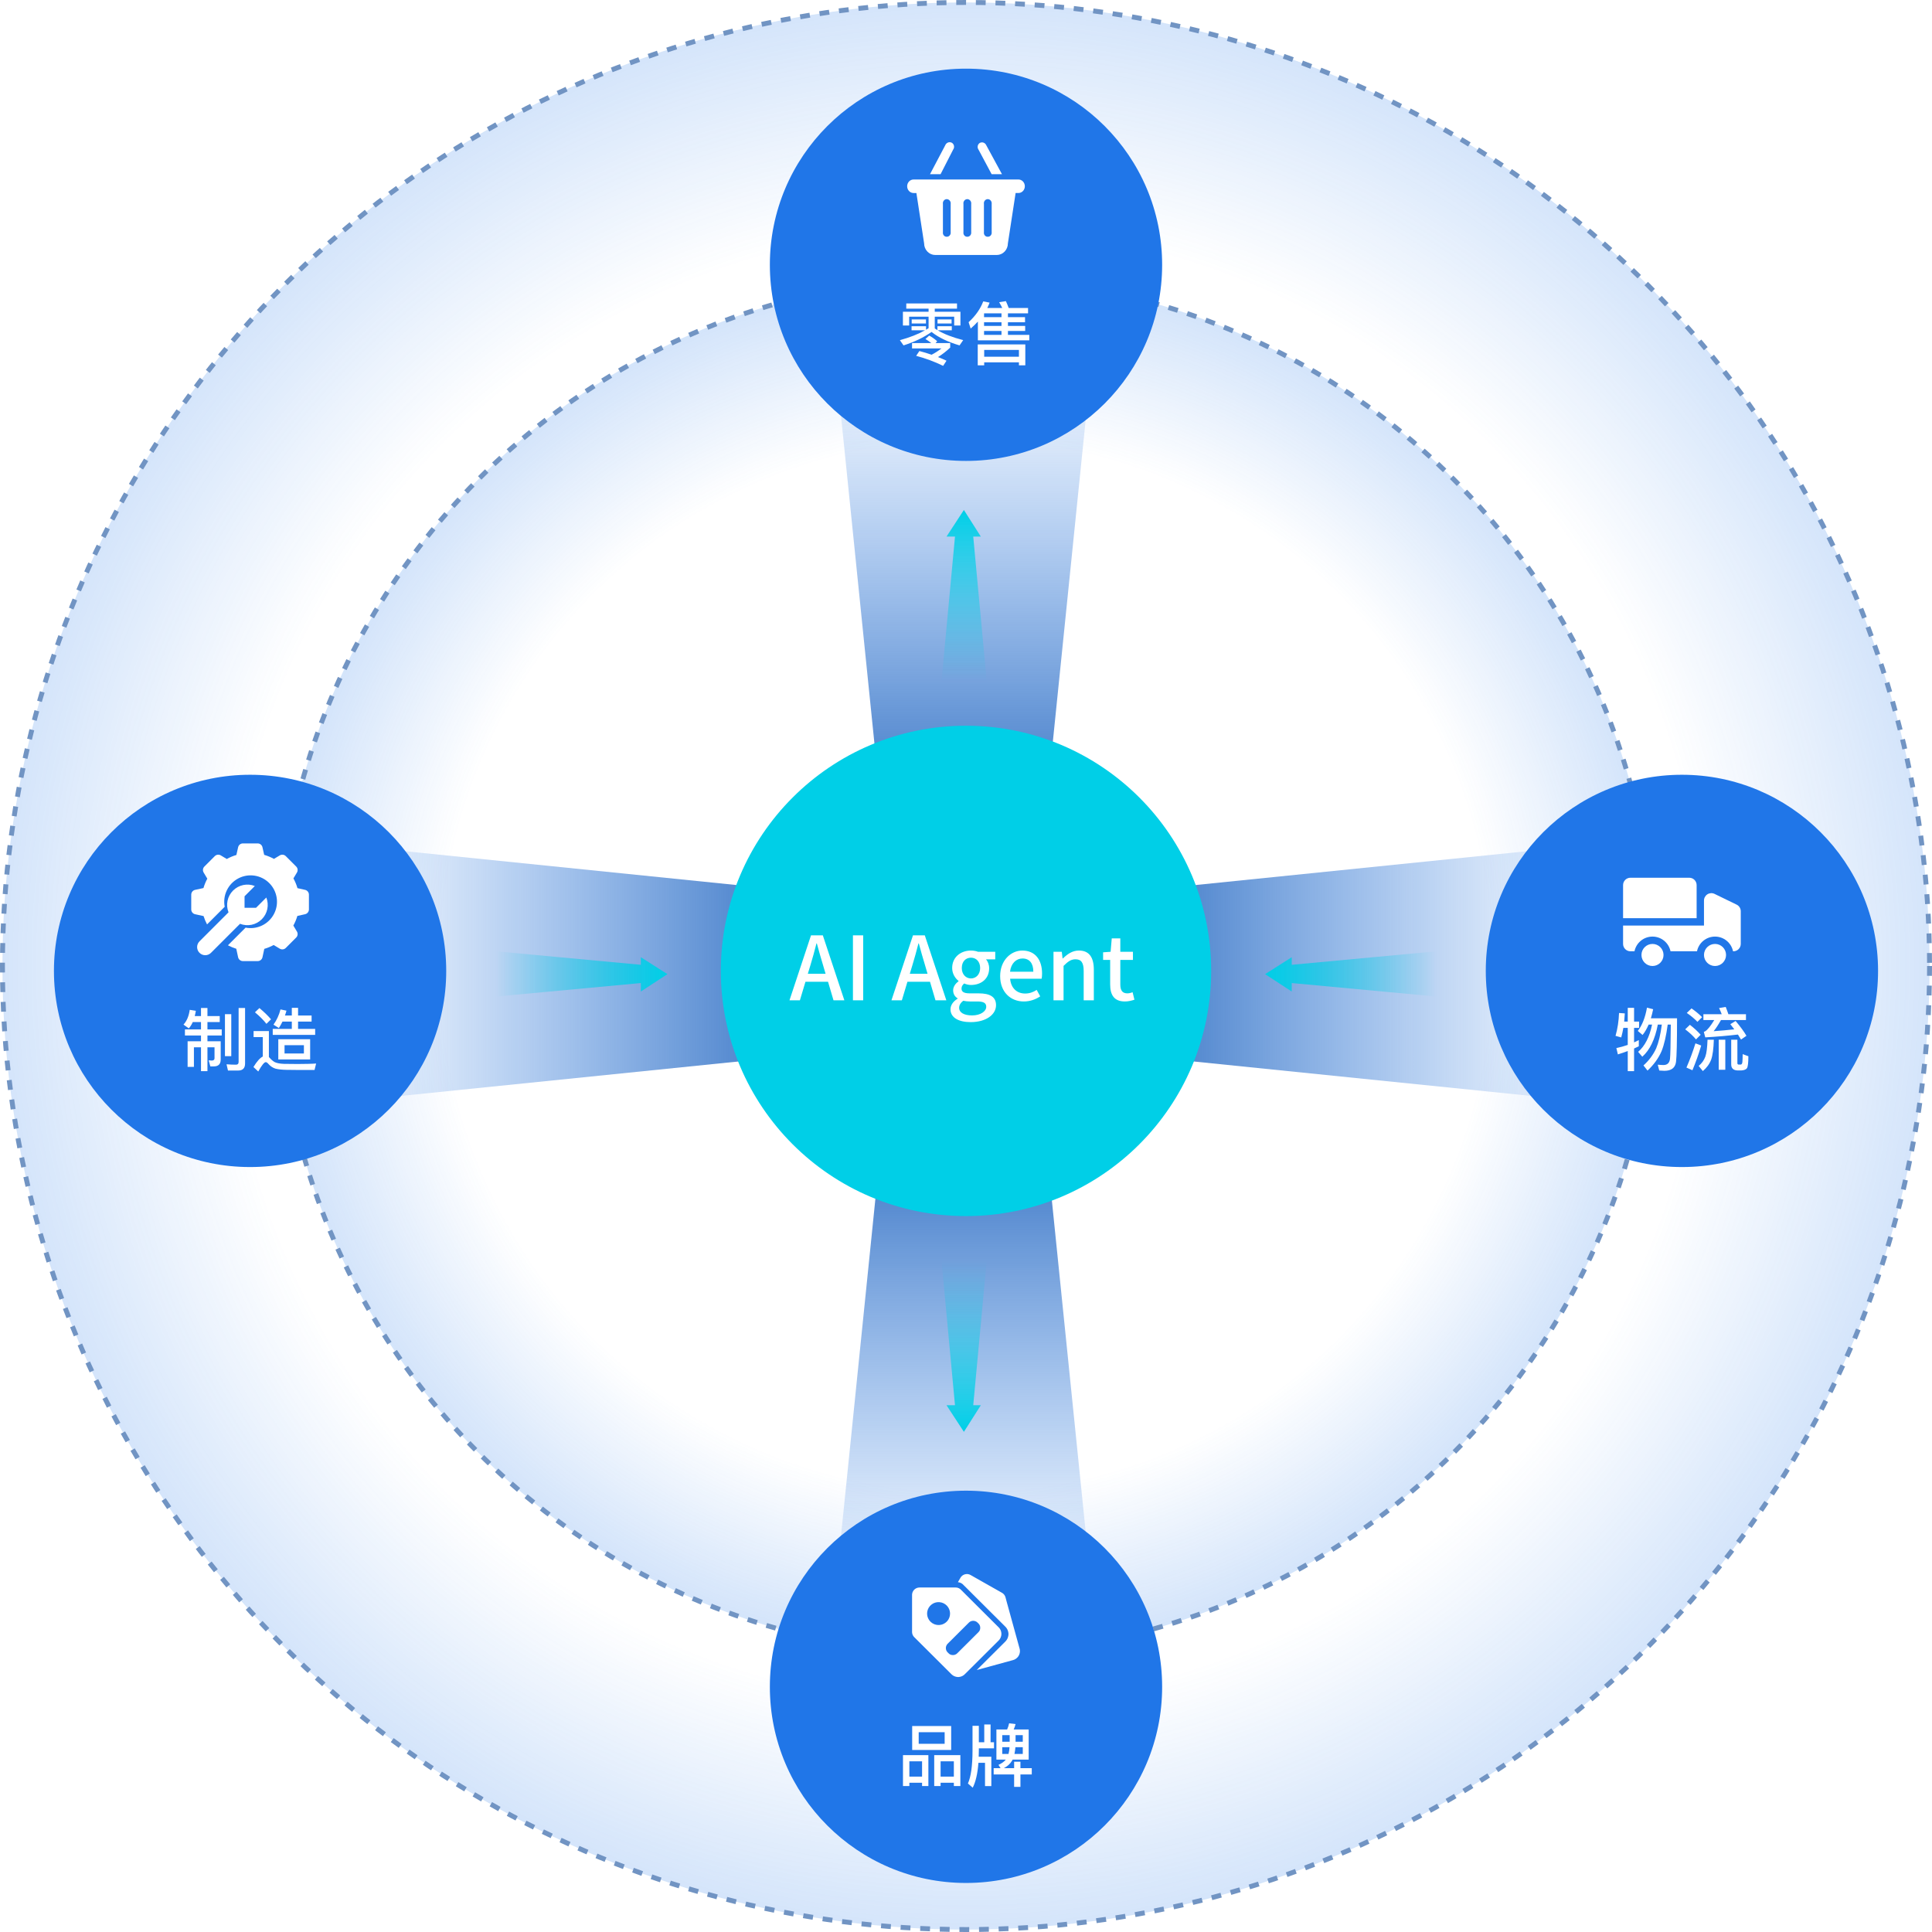 <svg width="394" height="394" viewBox="0 0 394 394" fill="none" xmlns="http://www.w3.org/2000/svg">
<circle cx="197" cy="197" r="196.5" fill="url(#paint0_radial_239_1220)" stroke="#7194C3" stroke-dasharray="2 2"/>
<circle cx="197" cy="197" r="140.5" fill="url(#paint1_radial_239_1220)" stroke="#7194C3" stroke-dasharray="2 2"/>
<path d="M180 168H213L223 70H170L180 168Z" fill="url(#paint2_linear_239_1220)"/>
<path d="M180 230H213L223 328H170L180 230Z" fill="url(#paint3_linear_239_1220)"/>
<path d="M229 215V182L327 172V225L229 215Z" fill="url(#paint4_linear_239_1220)"/>
<path d="M165 215V182L67 172V225L165 215Z" fill="url(#paint5_linear_239_1220)"/>
<path d="M193.024 109.426H194.755L192 139H201.231L198.477 109.426H200.024L196.571 104L193.024 109.426Z" fill="url(#paint6_linear_239_1220)"/>
<path d="M193.024 286.574H194.755L192 257H201.231L198.477 286.574H200.024L196.571 292L193.024 286.574Z" fill="url(#paint7_linear_239_1220)"/>
<path d="M130.69 202.207V200.477L101.116 203.231V194L130.69 196.755V195.207L136.116 198.66L130.69 202.207Z" fill="url(#paint8_linear_239_1220)"/>
<path d="M263.426 202.207V200.477L293 203.231V194L263.426 196.755V195.207L258 198.66L263.426 202.207Z" fill="url(#paint9_linear_239_1220)"/>
<g filter="url(#filter0_d_239_1220)">
<circle cx="197" cy="52" r="40" fill="#2076E8"/>
<path d="M189.496 66.436C190.07 66.744 190.616 67.136 191.12 67.584L190.798 67.962H193.78V68.886C192.996 69.628 192.17 70.272 191.288 70.818C191.876 71.042 192.464 71.294 193.024 71.56L192.338 72.61C190.56 71.742 188.726 71.07 186.836 70.566L187.494 69.586C188.362 69.81 189.188 70.062 189.986 70.342C190.714 69.964 191.386 69.53 192.002 69.054H185.996V67.962H189.916C189.524 67.654 189.132 67.374 188.726 67.136L189.496 66.436ZM189.37 64.924V62.586H185.408V64.378H184.134V61.578H189.37V60.948H184.82V59.884H195.166V60.948H190.63V61.578H195.866V64.378H194.592V62.586H190.63V64.98C190.798 65.106 190.98 65.218 191.176 65.33V64.532H194.102V65.358H191.232C192.548 66.142 194.284 66.814 196.426 67.36L195.684 68.438C193.304 67.738 191.4 66.828 189.972 65.694C188.376 66.828 186.472 67.738 184.26 68.438L183.518 67.374C185.548 66.814 187.256 66.142 188.642 65.358H185.898V64.532H188.852V65.246C189.034 65.134 189.202 65.036 189.37 64.924ZM185.926 63.146H188.838V63.972H185.926V63.146ZM191.19 63.146H194.06V63.972H191.19V63.146ZM209.096 68.242V72.498H207.794V71.896H200.71V72.498H199.394V68.242H209.096ZM200.71 70.748H207.794V69.362H200.71V70.748ZM199.422 63.58C198.974 64.07 198.484 64.546 197.952 65.008L197.532 63.706C198.946 62.404 199.94 60.99 200.514 59.464L201.816 59.716C201.676 60.094 201.508 60.458 201.34 60.808H204.392C204.196 60.388 203.986 59.996 203.762 59.632L205.134 59.408C205.33 59.828 205.512 60.29 205.708 60.808H209.656V61.9H205.554V62.684H209.04V63.72H205.554V64.462H209.068V65.498H205.554V66.296H209.908V67.402H199.422V63.58ZM204.238 66.296V65.498H200.682V66.296H204.238ZM204.238 64.462V63.72H200.682V64.462H204.238ZM204.238 62.684V61.9H200.71C200.696 61.914 200.682 61.928 200.682 61.942V62.684H204.238Z" fill="white"/>
<g clip-path="url(#clip0_239_1220)">
<path d="M207.686 34.605H186.312C185.587 34.605 185 35.224 185 35.984C185 36.744 185.586 37.364 186.312 37.364H186.884L188.457 47.62C188.457 48.253 188.697 48.858 189.124 49.304C189.549 49.751 190.127 50.001 190.728 50H203.276C203.876 50 204.453 49.751 204.88 49.304C205.305 48.858 205.544 48.253 205.545 47.62L207.118 37.363H207.692C208.415 37.36 209 36.741 208.999 35.98C208.996 35.217 208.408 34.6 207.685 34.603V34.605H207.686ZM193.875 45.349C193.907 45.589 193.836 45.832 193.679 46.014C193.526 46.193 193.302 46.291 193.07 46.282C192.84 46.289 192.62 46.188 192.472 46.009C192.321 45.826 192.256 45.585 192.294 45.349V39.6C192.252 39.358 192.314 39.109 192.464 38.916C192.611 38.727 192.833 38.614 193.07 38.61C193.307 38.61 193.532 38.721 193.687 38.912C193.843 39.101 193.911 39.352 193.875 39.6V45.35L193.875 45.349ZM198.059 45.349C198.091 45.589 198.02 45.831 197.864 46.014C197.711 46.193 197.487 46.291 197.254 46.282C197.024 46.289 196.803 46.188 196.656 46.009C196.506 45.826 196.441 45.585 196.479 45.349V39.6C196.437 39.358 196.499 39.109 196.649 38.916C196.795 38.727 197.017 38.615 197.254 38.61C197.491 38.61 197.718 38.721 197.873 38.912C198.028 39.101 198.096 39.352 198.061 39.6V45.35H198.059V45.349ZM202.237 45.349C202.269 45.589 202.198 45.831 202.042 46.014C201.889 46.193 201.664 46.291 201.432 46.282C201.202 46.289 200.981 46.188 200.834 46.009C200.683 45.826 200.618 45.585 200.656 45.349V39.6C200.614 39.358 200.676 39.109 200.826 38.916C200.973 38.727 201.195 38.614 201.432 38.61C201.669 38.61 201.895 38.721 202.049 38.912C202.204 39.101 202.272 39.352 202.237 39.6V45.35V45.349ZM202.23 33.525H204.337L201.143 27.638C201.037 27.384 200.833 27.186 200.578 27.091C200.326 26.998 200.047 27.02 199.812 27.15C199.591 27.29 199.438 27.519 199.389 27.78C199.341 28.041 199.402 28.31 199.558 28.523L202.229 33.525H202.23ZM194.38 28.506C194.543 28.284 194.604 28.003 194.548 27.733C194.494 27.465 194.328 27.233 194.093 27.101C193.848 26.978 193.562 26.967 193.309 27.072C193.052 27.18 192.851 27.39 192.752 27.654L189.658 33.526H191.814L194.38 28.506V28.506Z" fill="white"/>
</g>
</g>
<circle cx="51" cy="198" r="40" fill="#2076E8"/>
<path d="M39.31 208.432C39.086 208.95 38.806 209.384 38.498 209.72L37.42 208.95C38.092 208.222 38.512 207.228 38.694 205.94L39.94 206.136C39.87 206.528 39.8 206.892 39.716 207.214H40.99V205.562H42.306V207.214H44.812V208.432H42.306V209.93H45.218V211.176H42.306V212.352H45.008V216.09C45.008 217.014 44.532 217.476 43.58 217.476H42.894L42.558 216.23L43.174 216.286C43.552 216.286 43.748 216.118 43.748 215.81V213.584H42.306V218.442H40.99V213.584H39.548V217.574H38.26V212.352H40.99V211.176H37.714V209.93H40.99V208.432H39.31ZM45.876 206.822H47.164V215.39H45.876V206.822ZM48.578 218.316H46.492L46.198 217.042C46.87 217.098 47.5 217.126 48.116 217.126C48.48 217.126 48.662 216.93 48.662 216.552V205.562H49.978V216.888C49.978 217.84 49.502 218.316 48.578 218.316ZM52.904 205.576C53.828 206.346 54.626 207.116 55.27 207.872L54.332 208.796C53.772 208.068 53.002 207.284 51.994 206.444L52.904 205.576ZM60.912 218.204C60.156 218.204 59.316 218.19 58.42 218.176C57.51 218.162 56.768 218.078 56.194 217.938C55.634 217.77 55.144 217.434 54.724 216.958C54.528 216.72 54.346 216.608 54.192 216.608C53.884 216.608 53.38 217.238 52.666 218.512L51.686 217.602C52.386 216.454 53.03 215.74 53.59 215.46V211.498H51.714V210.266H54.836V215.572C54.892 215.628 54.962 215.684 55.032 215.768C55.368 216.146 55.704 216.426 56.04 216.608C56.46 216.804 57.076 216.93 57.916 216.958C58.7 216.972 59.638 216.986 60.73 216.986C61.416 216.986 62.116 216.972 62.83 216.958C63.53 216.944 64.076 216.916 64.468 216.888L64.146 218.204H60.912ZM57.608 208.334C57.384 208.81 57.132 209.244 56.866 209.65L55.774 208.964C56.446 208.012 56.922 206.976 57.202 205.856L58.42 206.108C58.322 206.458 58.224 206.794 58.112 207.102H59.512V205.534H60.786V207.102H63.544V208.334H60.786V209.832H64.272V211.05H55.62V209.832H59.512V208.334H57.608ZM56.754 211.932H63.25V216.062H56.754V211.932ZM61.976 214.844V213.15H58.028V214.844H61.976Z" fill="white"/>
<g clip-path="url(#clip1_239_1220)">
<path d="M62.218 181.473C62.675 181.575 63 181.981 63 182.449V185.463C63 185.931 62.675 186.337 62.218 186.439L60.642 186.791C60.44 187.473 60.166 188.131 59.822 188.753L60.555 189.973C60.791 190.366 60.729 190.87 60.405 191.194L58.282 193.319C57.957 193.644 57.452 193.706 57.058 193.469L55.811 192.718C55.203 193.048 54.561 193.312 53.897 193.507L53.53 195.211C53.431 195.671 53.023 196 52.552 196H49.534C49.063 196 48.657 195.671 48.557 195.211L48.184 193.485C47.597 193.301 47.027 193.064 46.484 192.776L50.084 189.176C52.405 189.626 54.748 188.506 55.858 186.418C56.968 184.33 56.583 181.762 54.91 180.09C53.238 178.418 50.67 178.034 48.582 179.144C46.494 180.254 45.376 182.598 45.826 184.919L42.226 188.518C41.937 187.974 41.699 187.405 41.514 186.818L39.787 186.442C39.328 186.342 39 185.935 39 185.465V182.449C39 181.978 39.329 181.571 39.789 181.472L41.491 181.104C41.686 180.44 41.95 179.799 42.279 179.19L41.53 177.939C41.294 177.546 41.356 177.043 41.68 176.718L43.804 174.593C44.129 174.268 44.633 174.206 45.027 174.443L46.247 175.178C46.867 174.832 47.525 174.558 48.206 174.358L48.561 172.78C48.664 172.324 49.069 172 49.537 172H52.549C53.016 172 53.422 172.324 53.524 172.78L53.874 174.332C54.565 174.536 55.234 174.812 55.866 175.157L57.059 174.442C57.452 174.206 57.956 174.268 58.28 174.593L60.405 176.719C60.729 177.043 60.791 177.546 60.555 177.94L59.84 179.132C60.188 179.764 60.464 180.433 60.664 181.125L62.218 181.473ZM46.604 186.052C46.002 184.521 46.365 182.778 47.528 181.614C48.691 180.45 50.433 180.085 51.965 180.686L51.629 181.025L49.873 182.782V185.128H52.217L54.312 183.033C54.914 184.564 54.551 186.307 53.388 187.469C52.224 188.632 50.481 188.994 48.951 188.391L43.027 194.314C42.381 194.961 41.332 194.962 40.685 194.315C40.038 193.669 40.037 192.62 40.684 191.973L46.604 186.052Z" fill="white"/>
</g>
<circle cx="343" cy="198" r="40" fill="#2076E8"/>
<path d="M335.874 205.492L337.134 205.814C336.994 206.486 336.84 207.102 336.672 207.662H342.006C342.006 212.478 341.936 215.446 341.796 216.566C341.628 217.77 340.844 218.372 339.43 218.372C339.234 218.372 338.884 218.344 338.38 218.316L338.072 217.126C338.52 217.168 338.898 217.196 339.234 217.196C340.004 217.196 340.452 216.79 340.564 215.978C340.648 215.278 340.704 212.94 340.732 208.95H340.102C339.794 211.218 339.388 213.024 338.856 214.354C338.212 215.838 337.246 217.154 335.986 218.33L335.16 217.28C336.308 216.244 337.162 215.082 337.75 213.794C338.254 212.576 338.646 210.966 338.898 208.95H338.086C337.512 211.946 336.462 214.13 334.922 215.502L334.068 214.508C335.44 213.332 336.392 211.484 336.91 208.95H336.21C335.846 209.79 335.44 210.504 334.978 211.064L333.998 210.238C334.88 209.132 335.51 207.55 335.874 205.492ZM331.058 209.622C330.946 210.294 330.792 210.938 330.624 211.568L329.462 211.246C329.882 209.762 330.12 208.208 330.176 206.584L331.352 206.668C331.324 207.228 331.282 207.788 331.226 208.334H331.954V205.534H333.242V208.334H334.264V209.622H333.242V212.576C333.578 212.422 333.9 212.268 334.208 212.114V213.374C333.886 213.528 333.564 213.682 333.242 213.822V218.442H331.954V214.34C331.296 214.592 330.624 214.816 329.938 215.026L329.63 213.738C330.414 213.57 331.198 213.36 331.954 213.094V209.622H331.058ZM347.76 211.554L347.466 210.434C347.578 210.392 347.676 210.35 347.732 210.322C348.222 210.028 348.838 209.258 349.594 208.026H347.382V206.836H351.12C350.952 206.388 350.77 205.968 350.574 205.576L351.932 205.352C352.114 205.8 352.296 206.29 352.478 206.836H356.062V208.026H350.966C350.406 209.006 349.916 209.762 349.468 210.294C350.868 210.196 352.282 210.07 353.682 209.916C353.416 209.566 353.15 209.216 352.87 208.866L353.948 208.208C354.914 209.356 355.656 210.364 356.16 211.232L355.054 212.002C354.858 211.666 354.648 211.316 354.424 210.98C352.38 211.218 350.154 211.414 347.76 211.554ZM344.96 205.646C345.8 206.234 346.528 206.836 347.116 207.438L346.164 208.39C345.646 207.83 344.918 207.214 343.994 206.57L344.96 205.646ZM344.624 208.992C345.492 209.664 346.234 210.35 346.822 211.022L345.87 211.974C345.352 211.33 344.624 210.644 343.672 209.916L344.624 208.992ZM345.758 212.772L346.934 213.22C346.402 215.012 345.8 216.692 345.142 218.26L343.924 217.714C344.624 216.104 345.24 214.452 345.758 212.772ZM350.504 212.03H351.848V218.162H350.504V212.03ZM348.222 212.03H349.51C349.454 213.878 349.272 215.222 348.964 216.09C348.628 216.986 348.054 217.756 347.27 218.428L346.416 217.378C347.06 216.846 347.508 216.216 347.774 215.488C348.026 214.788 348.166 213.64 348.222 212.03ZM355.082 218.302H354.466C353.514 218.302 353.052 217.882 353.052 217.07V212.03H354.312V216.818C354.312 216.972 354.382 217.07 354.522 217.098H355.026C355.208 217.07 355.306 216.874 355.334 216.538C355.362 216.174 355.39 215.642 355.39 214.97L356.552 215.404C356.552 216.72 356.454 217.532 356.272 217.826C356.09 218.106 355.698 218.26 355.082 218.302Z" fill="white"/>
<g clip-path="url(#clip2_239_1220)">
<path d="M353.425 194C353.067 192.255 351.531 191.002 349.75 191.002C347.969 191.002 346.433 192.255 346.075 194H340.675C340.317 192.255 338.781 191.002 337 191.002C335.219 191.002 333.683 192.255 333.325 194H332.5C331.672 194 331 193.328 331 192.5V188.75H347.5V183.646C347.5 183.13 347.766 182.649 348.204 182.374C348.642 182.1 349.191 182.07 349.656 182.296L354.156 184.483C354.673 184.734 355.001 185.258 355 185.833V192.5C355 193.328 354.329 194 353.501 194H353.425H353.425ZM332.5 179H344.5C345.328 179 346 179.671 346 180.5V187.25H331V180.5C331 179.671 331.671 179 332.5 179ZM337 197C338.242 197 339.25 195.992 339.25 194.75C339.25 193.508 338.243 192.5 337 192.5C335.757 192.5 334.75 193.507 334.75 194.75C334.75 195.993 335.758 197 337 197ZM349.75 197C350.993 197 352 195.992 352 194.75C352 193.508 350.993 192.5 349.75 192.5C348.507 192.5 347.5 193.507 347.5 194.75C347.5 195.993 348.508 197 349.75 197Z" fill="white"/>
</g>
<circle cx="197" cy="344" r="40" fill="#2076E8"/>
<path d="M186.024 351.996H193.976V356.882H186.024V351.996ZM192.646 355.622V353.256H187.354V355.622H192.646ZM189.328 357.932V364.232H188.04V363.56H185.45V364.232H184.148V357.932H189.328ZM185.45 362.314H188.04V359.192H185.45V362.314ZM195.852 357.932V364.232H194.522V363.56H191.82V364.232H190.518V357.932H195.852ZM191.82 362.314H194.522V359.192H191.82V362.314ZM200.724 351.674H202.012V355.3H202.712V356.546H199.618V357.092C199.618 357.498 199.604 357.89 199.59 358.254H202.166V364.246H200.878V359.5H199.534C199.366 361.712 198.974 363.392 198.372 364.568L197.392 363.714C198.008 362.342 198.316 360.13 198.33 357.092V351.954H199.618V355.3H200.724V351.674ZM203.202 352.696H205.386C205.568 352.29 205.708 351.87 205.792 351.436L207.108 351.604C207.01 351.982 206.884 352.346 206.73 352.696H209.782V358.842H206.506C206.45 358.94 206.408 359.024 206.366 359.108C205.988 359.724 205.442 360.214 204.714 360.592H206.814V359.276H208.102V360.592H210.412V361.866H208.102V364.4H206.814V361.866H202.642V360.592H204.056L203.622 359.92C204.28 359.612 204.784 359.262 205.12 358.842H203.202V352.696ZM208.578 357.694V356.308H207.08C207.038 356.812 206.968 357.274 206.884 357.694H208.578ZM205.666 357.694C205.778 357.274 205.848 356.812 205.876 356.308H204.392V357.694H205.666ZM204.392 355.202H205.904V353.858H204.392V355.202ZM207.108 353.858V355.202H208.578V353.858H207.108Z" fill="white"/>
<g clip-path="url(#clip3_239_1220)">
<path d="M196.041 321.518C196.289 321.233 196.648 321.048 197.025 321.009C197.345 320.973 197.674 321.046 197.951 321.208C200.108 322.43 202.264 323.653 204.42 324.876C204.732 325.072 204.96 325.392 205.055 325.746C205.12 326.031 205.206 326.311 205.281 326.594C206.166 329.803 207.051 333.011 207.934 336.22C208.101 336.82 207.943 337.494 207.531 337.961C207.353 338.166 207.13 338.332 206.883 338.444C206.697 338.531 206.495 338.573 206.299 338.629C203.93 339.277 201.562 339.925 199.193 340.573C201.142 338.637 203.085 336.696 205.032 334.758C205.345 334.445 205.557 334.035 205.629 333.599C205.713 333.246 205.649 332.876 205.534 332.537C205.419 332.202 205.21 331.905 204.951 331.664C202.144 328.867 199.336 326.07 196.529 323.272C196.242 322.93 195.818 322.69 195.367 322.665C195.367 322.629 195.389 322.598 195.406 322.568C195.544 322.329 195.68 322.088 195.817 321.849C195.881 321.732 195.952 321.618 196.041 321.518H196.041Z" fill="white"/>
<path d="M186.544 324.097C186.81 323.874 187.156 323.746 187.505 323.746C189.962 323.745 192.419 323.746 194.876 323.745C195.329 323.728 195.773 323.949 196.06 324.293C198.596 326.823 201.136 329.349 203.672 331.879C204.105 332.312 204.303 332.963 204.185 333.563C204.113 333.95 203.915 334.31 203.631 334.583C201.405 336.801 199.179 339.019 196.953 341.236C196.832 341.353 196.72 341.479 196.587 341.584C196.277 341.832 195.888 341.975 195.491 342H195.304C194.84 341.974 194.387 341.781 194.057 341.455C191.516 338.924 188.975 336.393 186.435 333.861C186.239 333.663 186.1 333.41 186.039 333.139C185.978 332.881 186.008 332.615 186.001 332.354V325.402C186 325.263 185.998 325.123 186.025 324.986C186.086 324.642 186.273 324.321 186.543 324.097M191.182 326.741C190.845 326.772 190.516 326.879 190.224 327.049C189.756 327.321 189.387 327.76 189.205 328.269C189.002 328.822 189.021 329.45 189.257 329.989C189.499 330.553 189.975 331.011 190.547 331.234C191.001 331.414 191.512 331.445 191.985 331.325C192.602 331.171 193.145 330.753 193.452 330.199C193.732 329.705 193.818 329.106 193.692 328.553C193.571 328.001 193.238 327.5 192.777 327.171C192.322 326.84 191.743 326.684 191.182 326.74M198.265 330.554C198.007 330.596 197.765 330.722 197.582 330.908C196.192 332.292 194.802 333.677 193.412 335.061C193.293 335.181 193.164 335.295 193.078 335.443C192.877 335.759 192.836 336.168 192.964 336.519C193.038 336.73 193.176 336.911 193.339 337.061C193.495 337.229 193.678 337.379 193.898 337.455C194.264 337.589 194.692 337.542 195.016 337.325C195.146 337.243 195.249 337.128 195.357 337.022C196.682 335.702 198.007 334.382 199.332 333.062C199.464 332.926 199.613 332.802 199.714 332.64C199.96 332.264 199.975 331.754 199.752 331.364C199.651 331.174 199.485 331.033 199.336 330.883C199.058 330.613 198.648 330.488 198.265 330.554V330.554Z" fill="white"/>
</g>
<circle cx="197" cy="198" r="50" fill="#00CFE7"/>
<path d="M164.744 198.582H168.362L167.84 196.8C167.39 195.36 166.994 193.884 166.58 192.39H166.508C166.13 193.902 165.716 195.36 165.284 196.8L164.744 198.582ZM169.982 204L168.866 200.22H164.258L163.124 204H161L165.392 190.752H167.804L172.196 204H169.982ZM173.943 204V190.752H176.031V204H173.943ZM185.539 198.582H189.157L188.635 196.8C188.185 195.36 187.789 193.884 187.375 192.39H187.303C186.925 193.902 186.511 195.36 186.079 196.8L185.539 198.582ZM190.777 204L189.661 200.22H185.053L183.919 204H181.795L186.187 190.752H188.599L192.991 204H190.777ZM197.942 208.446C195.566 208.446 193.838 207.564 193.838 205.836C193.838 205.008 194.36 204.234 195.278 203.676V203.586C194.774 203.28 194.378 202.758 194.378 201.948C194.378 201.174 194.936 200.508 195.476 200.112V200.04C194.81 199.518 194.18 198.582 194.18 197.412C194.18 195.162 195.962 193.848 198.014 193.848C198.572 193.848 199.076 193.956 199.454 194.1H202.964V195.648H201.074C201.452 196.044 201.722 196.71 201.722 197.466C201.722 199.626 200.084 200.868 198.014 200.868C197.564 200.868 197.06 200.76 196.628 200.562C196.304 200.85 196.088 201.138 196.088 201.606C196.088 202.2 196.484 202.578 197.744 202.578H199.562C201.902 202.578 203.126 203.298 203.126 204.99C203.126 206.898 201.11 208.446 197.942 208.446ZM198.014 199.536C199.04 199.536 199.886 198.726 199.886 197.412C199.886 196.08 199.058 195.306 198.014 195.306C196.97 195.306 196.142 196.062 196.142 197.412C196.142 198.726 196.988 199.536 198.014 199.536ZM198.248 207.078C199.976 207.078 201.128 206.232 201.128 205.314C201.128 204.486 200.48 204.234 199.274 204.234H197.78C197.312 204.234 196.862 204.18 196.448 204.09C195.854 204.522 195.602 205.026 195.602 205.53C195.602 206.502 196.61 207.078 198.248 207.078ZM208.788 204.234C206.106 204.234 203.964 202.326 203.964 199.068C203.964 195.846 206.16 193.848 208.482 193.848C211.11 193.848 212.514 195.738 212.514 198.546C212.514 198.942 212.478 199.356 212.424 199.59H205.998C206.16 201.48 207.348 202.614 209.058 202.614C209.94 202.614 210.696 202.344 211.416 201.876L212.136 203.19C211.218 203.802 210.084 204.234 208.788 204.234ZM205.98 198.168H210.732C210.732 196.458 209.958 195.468 208.518 195.468C207.276 195.468 206.178 196.422 205.98 198.168ZM214.843 204V194.1H216.535L216.697 195.468H216.751C217.669 194.586 218.677 193.848 220.027 193.848C222.133 193.848 223.069 195.252 223.069 197.772V204H220.999V198.024C220.999 196.314 220.495 195.63 219.325 195.63C218.407 195.63 217.777 196.098 216.895 196.98V204H214.843ZM229.406 204.234C227.174 204.234 226.4 202.848 226.4 200.76V195.756H224.96V194.208L226.49 194.1L226.724 191.364H228.47V194.1H231.044V195.756H228.47V200.778C228.47 201.966 228.884 202.578 229.91 202.578C230.252 202.578 230.684 202.47 230.972 202.344L231.35 203.874C230.792 204.054 230.126 204.234 229.406 204.234Z" fill="white"/>
<defs>
<filter id="filter0_d_239_1220" x="153" y="10" width="88" height="88" filterUnits="userSpaceOnUse" color-interpolation-filters="sRGB">
<feFlood flood-opacity="0" result="BackgroundImageFix"/>
<feColorMatrix in="SourceAlpha" type="matrix" values="0 0 0 0 0 0 0 0 0 0 0 0 0 0 0 0 0 0 127 0" result="hardAlpha"/>
<feOffset dy="2"/>
<feGaussianBlur stdDeviation="2"/>
<feComposite in2="hardAlpha" operator="out"/>
<feColorMatrix type="matrix" values="0 0 0 0 0.088 0 0 0 0 0.153 0 0 0 0 0.365 0 0 0 0.2 0"/>
<feBlend mode="normal" in2="BackgroundImageFix" result="effect1_dropShadow_239_1220"/>
<feBlend mode="normal" in="SourceGraphic" in2="effect1_dropShadow_239_1220" result="shape"/>
</filter>
<radialGradient id="paint0_radial_239_1220" cx="0" cy="0" r="1" gradientUnits="userSpaceOnUse" gradientTransform="translate(197 197) rotate(90) scale(197)">
<stop offset="0.757" stop-color="#2076E8" stop-opacity="0"/>
<stop offset="1" stop-color="#2076E8" stop-opacity="0.2"/>
</radialGradient>
<radialGradient id="paint1_radial_239_1220" cx="0" cy="0" r="1" gradientUnits="userSpaceOnUse" gradientTransform="translate(197 197) rotate(90) scale(141)">
<stop offset="0.757" stop-color="#2076E8" stop-opacity="0"/>
<stop offset="1" stop-color="#2076E8" stop-opacity="0.2"/>
</radialGradient>
<linearGradient id="paint2_linear_239_1220" x1="196.5" y1="168" x2="196.5" y2="70" gradientUnits="userSpaceOnUse">
<stop stop-color="#034EB2" stop-opacity="0.8"/>
<stop offset="1" stop-color="#2076E8" stop-opacity="0"/>
</linearGradient>
<linearGradient id="paint3_linear_239_1220" x1="196.5" y1="230" x2="196.5" y2="328" gradientUnits="userSpaceOnUse">
<stop stop-color="#034EB2" stop-opacity="0.8"/>
<stop offset="1" stop-color="#2076E8" stop-opacity="0"/>
</linearGradient>
<linearGradient id="paint4_linear_239_1220" x1="229" y1="198.5" x2="327" y2="198.5" gradientUnits="userSpaceOnUse">
<stop stop-color="#034EB2" stop-opacity="0.8"/>
<stop offset="1" stop-color="#2076E8" stop-opacity="0"/>
</linearGradient>
<linearGradient id="paint5_linear_239_1220" x1="165" y1="198.5" x2="67" y2="198.5" gradientUnits="userSpaceOnUse">
<stop stop-color="#034EB2" stop-opacity="0.8"/>
<stop offset="1" stop-color="#2076E8" stop-opacity="0"/>
</linearGradient>
<linearGradient id="paint6_linear_239_1220" x1="196.616" y1="104" x2="196.616" y2="139" gradientUnits="userSpaceOnUse">
<stop stop-color="#00CFE7"/>
<stop offset="1" stop-color="#00CFE7" stop-opacity="0"/>
</linearGradient>
<linearGradient id="paint7_linear_239_1220" x1="196.616" y1="292" x2="196.616" y2="257" gradientUnits="userSpaceOnUse">
<stop stop-color="#00CFE7"/>
<stop offset="1" stop-color="#00CFE7" stop-opacity="0"/>
</linearGradient>
<linearGradient id="paint8_linear_239_1220" x1="136.116" y1="198.616" x2="101.116" y2="198.616" gradientUnits="userSpaceOnUse">
<stop stop-color="#00CFE7"/>
<stop offset="1" stop-color="#00CFE7" stop-opacity="0"/>
</linearGradient>
<linearGradient id="paint9_linear_239_1220" x1="258" y1="198.616" x2="293" y2="198.616" gradientUnits="userSpaceOnUse">
<stop stop-color="#00CFE7"/>
<stop offset="1" stop-color="#00CFE7" stop-opacity="0"/>
</linearGradient>
<clipPath id="clip0_239_1220">
<rect width="24" height="23" fill="white" transform="translate(185 27)"/>
</clipPath>
<clipPath id="clip1_239_1220">
<rect width="24" height="24" fill="white" transform="translate(39 172)"/>
</clipPath>
<clipPath id="clip2_239_1220">
<rect width="24" height="18" fill="white" transform="translate(331 179)"/>
</clipPath>
<clipPath id="clip3_239_1220">
<rect width="22" height="21" fill="white" transform="translate(186 321)"/>
</clipPath>
</defs>
</svg>
